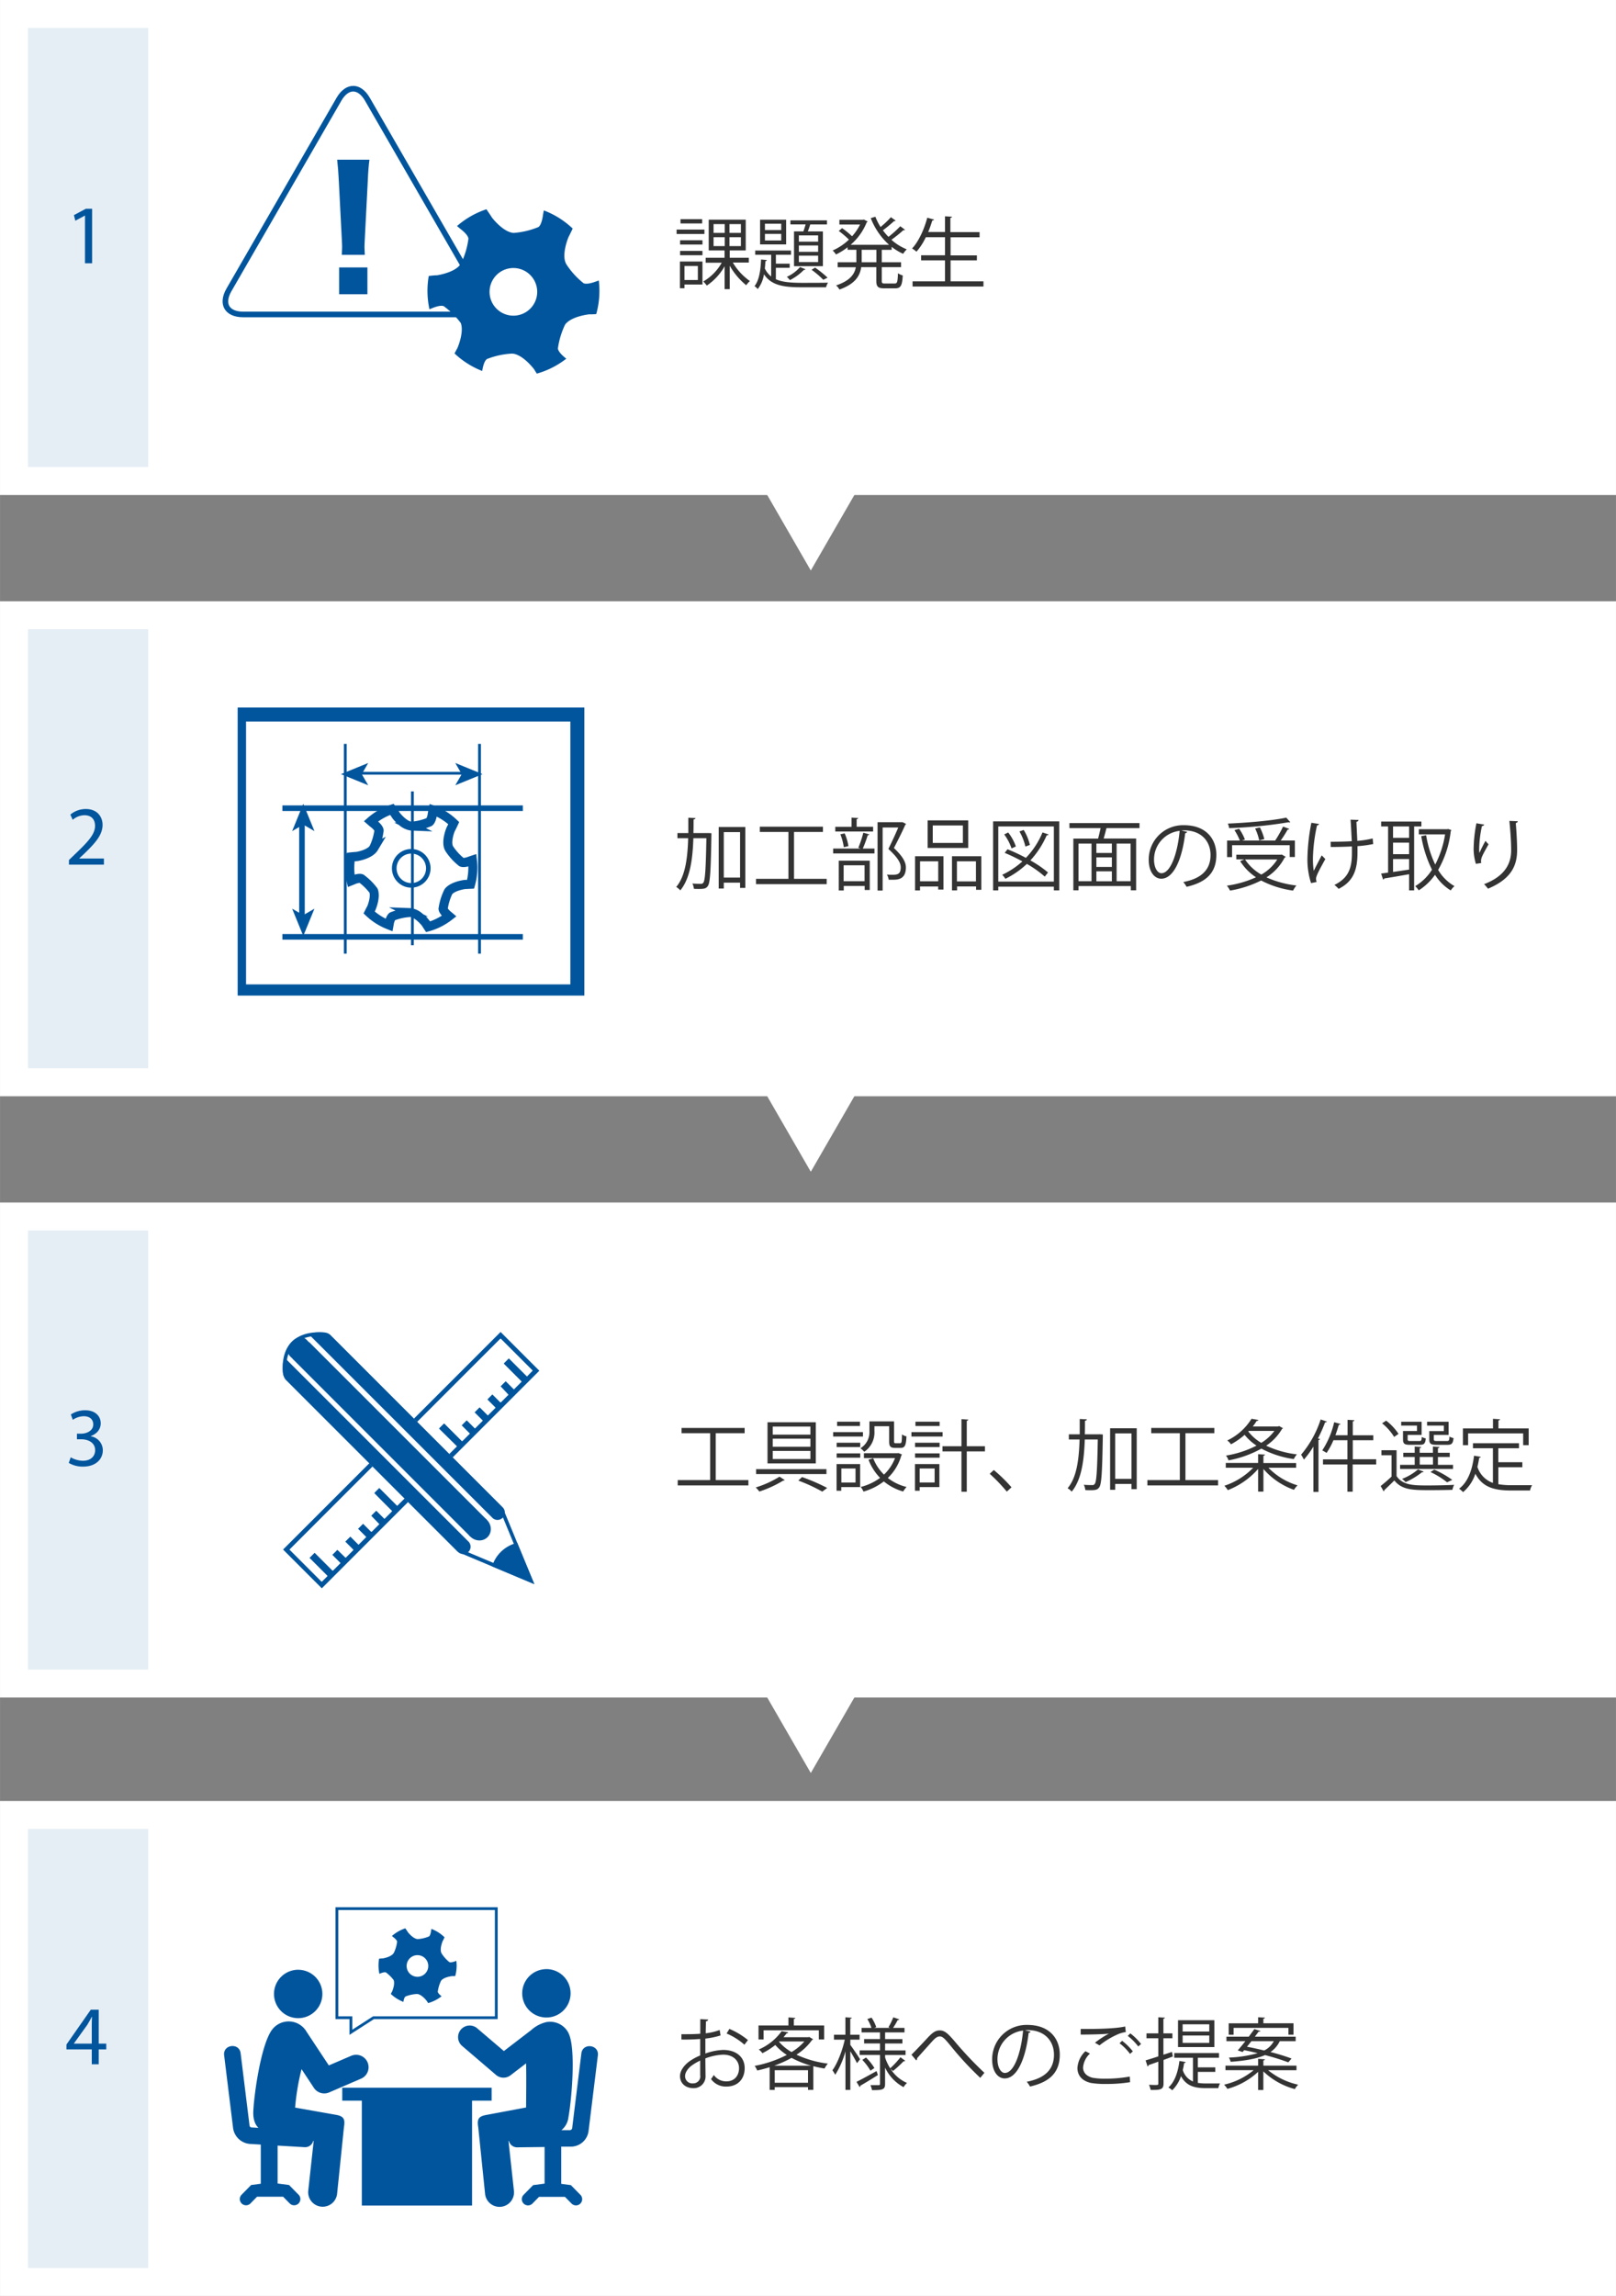 <svg id="レイヤー_1" data-name="レイヤー 1" xmlns="http://www.w3.org/2000/svg" xmlns:xlink="http://www.w3.org/1999/xlink" width="203.91mm" height="289.63mm" viewBox="0 0 578 821"><rect x="0" y="0" width="578" height="821" fill="#808080" stroke="none"/><defs><style>.cls-1,.cls-8{fill:none;}.cls-2{fill:#fff;}.cls-3{fill:#e5eef5;}.cls-4{fill:#333;}.cls-5,.cls-7{fill:#00559d;}.cls-6{clip-path:url(#clip-path);}.cls-7,.cls-8{fill-rule:evenodd;}.cls-8{stroke:#00559d;stroke-miterlimit:10;}</style><clipPath id="clip-path"><rect class="cls-1" x="102.13" y="258.28" width="89.84" height="100.9"/></clipPath></defs><title>img_special_flow_sp</title><rect class="cls-2" width="578" height="177"/><rect class="cls-3" x="10" y="10" width="43" height="157"/><path class="cls-4" d="M251.95,82.1v1.57H242V82.1h10Zm-0.7,11.42v8.23h-6.44v1.32h-1.62V93.52h8.06Zm0-7.62v1.54h-8V85.91h8Zm-8,5.35V89.72h8v1.54h-8Zm7.9-12.88v1.54h-7.76V78.38h7.76ZM249.6,95.12h-4.79v5h4.79v-5Zm18.2-1.23h-5.68a21.17,21.17,0,0,0,6.1,6.61A8.24,8.24,0,0,0,266.9,102,25.14,25.14,0,0,1,261,95v8.4h-1.82v-8.2a20.41,20.41,0,0,1-6.38,6.92,8.88,8.88,0,0,0-1.26-1.46,17.93,17.93,0,0,0,6.61-6.72H252.4V92.18h6.75V89.55h-5.66v-11h13.24v11H261v2.63h6.83v1.71ZM255.22,80.14v3.14h4V80.14h-4Zm0,4.68V88h4V84.82h-4ZM265,83.28V80.14h-4.09v3.14H265Zm0,4.7V84.82h-4.09V88H265Z"/><path class="cls-4" d="M277.51,95.76v4.09c2.35,1.06,5.4,1.26,9.07,1.29,1.18,0,8,0,9.58-.06a5.79,5.79,0,0,0-.7,1.65h-8.88c-6.33,0-10.72-.7-13.33-4.65a11.36,11.36,0,0,1-2.24,5.29,4.65,4.65,0,0,0-1.15-1.06c1.74-2.1,2.21-6,2.35-9.52l2.1,0.2a0.49,0.49,0,0,1-.53.36c-0.06.84-.11,1.74-0.22,2.66a8,8,0,0,0,2.27,2.86V91.09h-5.71V89.58h12.8v1.51h-5.4v3.19h4.93v1.48h-4.93Zm3.67-17.19v8.82h-9.32V78.57h9.32Zm-1.76,3.7V80h-5.82v2.27h5.82Zm0,3.7V83.64h-5.82V86h5.82Zm8.68,10.3a0.53,0.53,0,0,1-.56.22,18.41,18.41,0,0,1-5,3.67A8.73,8.73,0,0,0,281.43,99a14,14,0,0,0,4.73-3.5ZM284,82.74h3.36c0.25-.76.56-1.68,0.78-2.49h-5.43V78.8h13.08v1.46H289.8c-0.22.76-.53,1.68-0.87,2.49h5.4V95.18H284V82.74Zm8.62,3.67V84.17h-6.89v2.24h6.89Zm0,3.64V87.78h-6.89v2.27h6.89Zm0,3.67v-2.3h-6.89v2.3h6.89Zm1.85,6.33a31.39,31.39,0,0,0-4.2-3.58l1.26-.78A36.63,36.63,0,0,1,296,99.29Z"/><path class="cls-4" d="M320.35,78.88a0.57,0.57,0,0,1-.56.17,45.86,45.86,0,0,1-4,3.3,19.82,19.82,0,0,0,2,2.35A38.28,38.28,0,0,0,322,80.9l1.71,1.26a0.67,0.67,0,0,1-.59.14,48.87,48.87,0,0,1-4.28,3.44,18.4,18.4,0,0,0,5.49,3.42,7.86,7.86,0,0,0-1.29,1.6,19.46,19.46,0,0,1-4.12-2.49v1.06h-3.53v4.45h6.89v1.76h-6.89v4.84c0,0.9.17,1,1.18,1H320c0.92,0,1.06-.56,1.18-3.67a5.57,5.57,0,0,0,1.71.78c-0.2,3.61-.7,4.62-2.74,4.62h-3.84c-2.3,0-2.88-.59-2.88-2.77V95.54h-5.4c-0.45,3.11-2.16,6-7.78,8a5.51,5.51,0,0,0-1.2-1.48c5-1.68,6.58-4,7.06-6.5h-6.5V93.78h6.69V89.32h-3.14v-0.9A23.11,23.11,0,0,1,299,91a7.1,7.1,0,0,0-1.18-1.43,19.83,19.83,0,0,0,5.82-3.89A34.17,34.17,0,0,0,300,82.58l1.2-1a29.61,29.61,0,0,1,3.56,2.91,18.26,18.26,0,0,0,2.86-4.2h-7.39V78.6h8.43l0.34-.11a9.55,9.55,0,0,0,1.32.67,0.48,0.48,0,0,1-.31.31,20.63,20.63,0,0,1-5.77,8.06H318A24.74,24.74,0,0,1,311.45,78l1.65-.5a21.38,21.38,0,0,0,1.85,3.67,31.91,31.91,0,0,0,3.7-3.5Zm-6.89,14.9V89.32H308.2v4.45h5.26Z"/><path class="cls-4" d="M340,100.61h11.76v1.85H326.4v-1.85H338V93.1h-8.54V91.28H338V84.82h-6.86A22.07,22.07,0,0,1,327.8,90a11.34,11.34,0,0,0-1.57-1.15c2.3-2.44,4.28-6.69,5.43-11l2.44,0.67a0.61,0.61,0,0,1-.64.31c-0.42,1.37-.9,2.77-1.46,4.12h6v-5.6l2.52,0.14a0.56,0.56,0,0,1-.59.39V83h10.44v1.85H340v6.47h9.41V93.1H340v7.5Z"/><path class="cls-5" d="M126.33,32.72c1.48,0,3,1.18,4.18,3.23l39.4,68.25c1.18,2.05,1.44,4,.7,5.24s-2.52,2-4.89,2H86.92c-2.37,0-4.15-.73-4.89-2s-0.48-3.19.7-5.24l39.4-68.25c1.18-2.05,2.71-3.23,4.18-3.23m0-2c-2.14,0-4.29,1.41-5.92,4.23L81,103.19c-3.25,5.64-.59,10.25,5.92,10.25h78.81c6.51,0,9.17-4.61,5.92-10.25l-39.4-68.25c-1.63-2.82-3.77-4.23-5.92-4.23h0Z"/><path class="cls-5" d="M122.24,91.13c0.06-1.48.12-2.13,0.12-2.78s0-.77-0.18-4.2l-1-19.47c-0.12-2.66-.35-5.56-0.59-7.57h11.54c-0.24,1.72-.47,4.5-0.59,7.57l-1,19.47c-0.18,3.55-.18,3.55-0.18,4.26s0.06,1.24.12,2.72h-8.22Zm-0.95,14.08V95.63h10.12v9.59H121.3Z"/><path class="cls-5" d="M208.51,101.1a28.47,28.47,0,0,1-5.87-6.48l-0.26-.47v0c-1.58-3.4.94-9.34,0.94-9.34,0.52-1,1-2,1.51-3.08a30.77,30.77,0,0,0-10.32-6.49c-0.11.53-.22,1.14-0.33,1.85-0.61,4.08-1.83,4.19-1.83,4.19a28.44,28.44,0,0,1-8.52,2h-0.21c-3.74-.32-7.64-5.45-7.64-5.45-0.62-1-1.34-2-2-3a30.72,30.72,0,0,0-10.52,6c0.38,0.33.81,0.69,1.32,1.1,3.24,2.56,2.73,3.66,2.73,3.66A28.44,28.44,0,0,1,165,94h0l-0.25.44h0c-2.09,3.11-8.47,4-8.47,4-0.94,0-2,.14-2.93.25a31,31,0,0,0,.25,11.9l0.81-.33c3.81-1.59,4.53-.61,4.53-0.61a28.86,28.86,0,0,1,5.88,5.88c1.23,3.47-1.25,9-1.25,9-0.33.59-.67,1.22-1,1.86a30.77,30.77,0,0,0,9.93,6.28l0-.23c0.69-4.07,1.91-4.15,1.91-4.15a28.44,28.44,0,0,1,8.55-1.84h0.4C187.11,126.83,191,132,191,132c0.32,0.52.66,1.06,1,1.6a30.66,30.66,0,0,0,10.54-5.34l-0.27-.22c-3.21-2.59-2.69-3.69-2.69-3.69a28.59,28.59,0,0,1,2.55-8.3c2.25-3,8.59-3.65,8.59-3.65,0.81,0,1.68,0,2.54-.1a30.93,30.93,0,0,0,.91-12l-1.1.39C209.19,102.11,208.51,101.1,208.51,101.1Z"/><path class="cls-2" d="M192.14,104.36a8.52,8.52,0,1,1-8.52-8.52,8.52,8.52,0,0,1,8.52,8.52"/><polygon class="cls-2" points="290 204 274.23 176.68 305.77 176.68 290 204"/><path class="cls-5" d="M30.39,77.1H30.33l-3.39,1.83-0.51-2,4.26-2.28h2.25v19.5H30.39v-17Z"/><rect class="cls-2" y="215" width="578" height="177"/><rect class="cls-3" x="10" y="225" width="43" height="157"/><path class="cls-4" d="M253,297.88l0.45,0,1,0.06c0,0.17,0,.45,0,0.67-0.22,12.91-.45,17-1.26,18.2-0.62.87-1.18,1.06-3.22,1.06-0.56,0-1.18,0-1.79-.06a5.11,5.11,0,0,0-.53-1.88c1.29,0.11,2.46.11,2.94,0.11a1,1,0,0,0,1-.45c0.59-.81.87-4.68,1.06-15.85H248c-0.25,7.45-1.15,14.39-4.68,18.65a5.68,5.68,0,0,0-1.46-1.23c3.25-3.81,4.06-10.25,4.28-17.42h-3.84v-1.85h3.89c0-1.79,0-3.64,0-5.49l2.58,0.14a0.68,0.68,0,0,1-.7.48c0,1.62,0,3.25-.06,4.87h5Zm4.06-2.16h9.52v21.78h-1.88v-1.88h-5.82v2.1h-1.82v-22Zm1.82,18.09h5.82V297.55h-5.82v16.27Z"/><path class="cls-4" d="M284,314.26h11.68v1.9H270.4v-1.9H282V297.49H271.77v-1.88h22.57v1.88H284v16.77Z"/><path class="cls-4" d="M307,303.15a38.34,38.34,0,0,0,1.79-5.4l2.16,0.62a0.59,0.59,0,0,1-.59.28,43.41,43.41,0,0,1-1.76,4.79h4.17v1.74H298v-1.74h9.86Zm5.29-7.5v1.68H298.76v-1.68h5.82v-3.28l2.38,0.14a0.55,0.55,0,0,1-.56.39v2.74h5.91ZM300,318.41V307.77h11.09v10.47h-1.82v-1.43h-7.48v1.6H300ZM302.12,298a18.85,18.85,0,0,1,1.34,4.56l-1.65.39a20.37,20.37,0,0,0-1.23-4.62Zm7.11,11.42h-7.48v5.68h7.48v-5.68ZM322.84,294l1.23,0.62a0.42,0.42,0,0,1-.25.28c-1.06,2.38-2.55,5.4-4.09,8.34,3,2.83,4.28,4.93,4.28,6.94,0,4.4-3.05,4.4-4.87,4.4-0.42,0-.87,0-1.29,0a4.19,4.19,0,0,0-.64-1.85c0.62,0.06,1.2.08,1.74,0.08,1.88,0,3.22-.08,3.22-2.66,0-1.82-1.37-3.78-4.42-6.58,1.37-2.77,2.58-5.4,3.53-7.67H315.7v22.54h-1.82V294h8.6Z"/><path class="cls-4" d="M327.29,318.35V306.17h10.16V318.1h-1.88V317h-6.5v1.4h-1.79ZM335.58,308h-6.5v7.14h6.5V308Zm10.72-14.64v9.86H331.8v-9.86h14.5Zm-1.9,8.06v-6.24H333.62v6.24H344.4Zm-3.95,4.76H351v12h-1.88v-1.2h-6.8v1.4h-1.82V306.17Zm1.82,9h6.8V308h-6.8v7.14Z"/><path class="cls-4" d="M355.21,293.71h23.66v24.67h-1.93v-1.32H357.06v1.32h-1.85V293.71Zm1.85,21.53h19.88V295.53H357.06v19.71Zm3.3-11.56a65.5,65.5,0,0,1,6.58,3.08,29.24,29.24,0,0,0,5.94-9.1l2.18,0.73a0.61,0.61,0,0,1-.67.28,32.17,32.17,0,0,1-5.85,9,38.7,38.7,0,0,1,6.3,4.31l-1.15,1.48a38,38,0,0,0-6.41-4.54,30.8,30.8,0,0,1-7.67,5.32,9.17,9.17,0,0,0-1.15-1.43,29.2,29.2,0,0,0,7.22-4.79,65.07,65.07,0,0,0-6.33-3.05Zm0.25-6a17.37,17.37,0,0,1,2.74,5l-1.54.7a18.11,18.11,0,0,0-2.63-5Zm5.54-.9a17.8,17.8,0,0,1,2.21,5.35l-1.6.59a19.59,19.59,0,0,0-2.13-5.4Z"/><path class="cls-4" d="M407.57,296.12H396a0.63,0.63,0,0,1-.25,0c-0.25,1.06-.64,2.49-1,3.72h11.62v18.51h-1.9v-1.51H385.76v1.51h-1.85V299.87h8.85c0.31-1.12.64-2.55,0.9-3.75H382.51v-1.79h25.06v1.79Zm-21.81,5.52V315.1h4.65V301.64h-4.65ZM397.69,305v-3.36h-5.54V305h5.54Zm0,5v-3.42h-5.54V310h5.54Zm-5.54,1.57v3.56h5.54v-3.56h-5.54Zm12.24,3.56V301.64h-5V315.1h5Z"/><path class="cls-4" d="M424.62,297.46a0.72,0.72,0,0,1-.7.45c-1,8.71-3.92,16.3-8.57,16.3-2.35,0-4.48-2.35-4.48-6.78a12.28,12.28,0,0,1,12.6-12.35c8.09,0,11.59,5.12,11.59,10.58,0,6.66-3.86,9.88-10.64,11.45a11,11,0,0,0-1.18-1.71c6.44-1.23,9.74-4.37,9.74-9.66,0-4.62-3-8.82-9.52-8.82a7.85,7.85,0,0,0-.84.06Zm-2.69-.36a10.31,10.31,0,0,0-9.16,10.28c0,3,1.29,4.87,2.63,4.87C418.8,312.25,421.24,304.77,421.93,297.1Z"/><path class="cls-4" d="M458.47,305.58l1.4,0.81a0.6,0.6,0,0,1-.39.28,18.32,18.32,0,0,1-6.5,7.06,36.44,36.44,0,0,0,10.72,2.91,8.93,8.93,0,0,0-1.2,1.82,34.66,34.66,0,0,1-11.42-3.61,39.14,39.14,0,0,1-11.14,3.61,7.86,7.86,0,0,0-1.12-1.76,37.84,37.84,0,0,0,10.42-3,19.13,19.13,0,0,1-5.66-5.77l1.48-.62h-2.86v-1.68h15.9Zm-17.78-3.33v4.23H438.9v-5.91h4.56a19,19,0,0,0-1.93-3.72l1.68-.5a17.55,17.55,0,0,1,2.07,3.86l-1.06.36h11.87a38.84,38.84,0,0,0,2.83-5l2.24,0.84a0.61,0.61,0,0,1-.59.22,40.91,40.91,0,0,1-2.49,3.92h5.07v5.91H461.3v-4.23H440.7ZM461.5,294a0.5,0.5,0,0,1-.31.08,1.23,1.23,0,0,1-.28-0.06,160.64,160.64,0,0,1-21.28,2.1,6.69,6.69,0,0,0-.45-1.62c7.31-.31,16.07-1.09,20.89-2.13Zm-16.18,13.33a17,17,0,0,0,5.82,5.4,16.07,16.07,0,0,0,5.71-5.4H445.32Zm5.32-11.45a18.56,18.56,0,0,1,1.57,4.17l-1.82.48a18.44,18.44,0,0,0-1.46-4.28Z"/><path class="cls-4" d="M471.8,294.64a0.76,0.76,0,0,1-.73.5,59.88,59.88,0,0,0-1.46,11.56,29.87,29.87,0,0,0,.28,4.7c0.62-1.26,2-3.92,2.86-5.54l1.29,1.32c-2,3.64-3.33,6-3.33,7.06a3.93,3.93,0,0,0,.22,1.15l-2,.39a27.53,27.53,0,0,1-1.29-9,72,72,0,0,1,1.4-12.57Zm4.14,6.36c2.24,0,5.54-.06,7.56-0.2-0.17-3.25-.36-7.11-0.45-7.7l2.88,0.11a0.82,0.82,0,0,1-.76.64c0.06,1.54.2,4.4,0.31,6.83a33.65,33.65,0,0,0,5.49-.87l0.2,2a41,41,0,0,1-5.63.76c0,0.17,0,.62,0,2.27,0,6-1.34,10.33-6.75,13a9.39,9.39,0,0,0-1.51-1.4c5.18-2.52,6.27-6.19,6.27-11.45l0-2.32c-1.88.11-5.1,0.2-7.59,0.2Z"/><path class="cls-4" d="M508.4,295.53h-2.6v22.85H504v-5.77c-3.36.59-6.69,1.18-8.88,1.51a0.5,0.5,0,0,1-.42.39L494,312.36c0.73-.08,1.57-0.2,2.49-0.34V295.53H494v-1.76H508.4v1.76ZM504,299.59v-4.06h-5.74v4.06H504Zm0,5.85v-4.12h-5.74v4.12H504Zm-5.74,1.74v4.62c1.79-.25,3.78-0.56,5.74-0.84v-3.78h-5.74Zm19.68-10.75,1.18,0.39a0.8,0.8,0,0,1-.22.36,35.89,35.89,0,0,1-4.51,13.89,16.11,16.11,0,0,0,5.85,5.8,6.41,6.41,0,0,0-1.34,1.54,17.33,17.33,0,0,1-5.63-5.6,20.69,20.69,0,0,1-5.82,5.57,8,8,0,0,0-1.26-1.51,18.11,18.11,0,0,0,6-5.88,42.52,42.52,0,0,1-3.84-12l1.74-.34a39.16,39.16,0,0,0,3.25,10.5,35.11,35.11,0,0,0,3.53-10.78h-9.38v-1.85h10.14Z"/><path class="cls-4" d="M527.89,308.89a18.77,18.77,0,0,1-.81-5.26,49.93,49.93,0,0,1,1-9.24l2.8,0.48a0.79,0.79,0,0,1-.81.48,40.94,40.94,0,0,0-1,8.15,11,11,0,0,0,.08,1.51,48,48,0,0,1,2.18-4.34,11.81,11.81,0,0,0,1.09,1.23c-2.07,3.72-2.69,4.79-2.69,6a3.14,3.14,0,0,0,.08.7Zm15-15.23a0.76,0.76,0,0,1-.73.62c0.2,2.44.48,6.5,0.48,9.72,0,5.4-2,10.28-10.42,13.78a14.81,14.81,0,0,0-1.4-1.62c7.64-2.91,9.69-7.53,9.69-12.12,0-3.44-.34-7.5-0.64-10.5Z"/><polygon class="cls-2" points="290 419 274.23 391.68 305.77 391.68 290 419"/><path class="cls-5" d="M24.66,309.14v-1.62l2.07-2c5-4.74,7.23-7.26,7.26-10.2,0-2-1-3.81-3.87-3.81A6.64,6.64,0,0,0,26,293.15l-0.84-1.86a8.55,8.55,0,0,1,5.52-2c4.2,0,6,2.88,6,5.67,0,3.6-2.61,6.51-6.72,10.47l-1.56,1.44V307h8.76v2.19H24.66Z"/><rect class="cls-2" y="430" width="578" height="177"/><rect class="cls-3" x="10" y="440" width="43" height="157"/><path class="cls-4" d="M256,529.26h11.68v1.9H242.4v-1.9H254V512.49H243.77v-1.88h22.57v1.88H256v16.77Z"/><path class="cls-4" d="M280.7,529.26a1,1,0,0,1-.56.17,40.33,40.33,0,0,1-8.54,3.92,12,12,0,0,0-1.29-1.46,36.48,36.48,0,0,0,8.51-3.86Zm-10.28-3.92H295.6v1.76H270.43v-1.76Zm4.09-16.77h17.28V523.3H274.52V508.57Zm1.88,1.54V513h13.47v-2.88H276.39Zm0,4.34v2.88h13.47v-2.88H276.39Zm0,4.37v2.91h13.47v-2.91H276.39Zm17.72,14.56a58.85,58.85,0,0,0-8.57-3.95l1.32-1.26a68,68,0,0,1,9,3.89Z"/><path class="cls-4" d="M308.65,512.1v1.57H298V512.1h10.7Zm-1,11.42v8.23h-6.75v1.32h-1.68v-9.55h8.43Zm-8.4-6.08v-1.54h8.43v1.54h-8.43Zm0,3.81v-1.54h8.43v1.54h-8.43Zm8.34-12.88v1.54h-8.18v-1.54h8.18ZM306,525.12h-5.07v5H306v-5ZM312.76,510v1.74a8.3,8.3,0,0,1-3.64,7.39,7.35,7.35,0,0,0-1.37-1.26,6.72,6.72,0,0,0,3.22-6.16v-3.44h8.82v7.08c0,0.62.08,0.73,0.59,0.73h1.57c0.53,0,.62-0.36.67-3.16a4.55,4.55,0,0,0,1.6.7c-0.14,3.3-.62,4.12-2.07,4.12h-2c-1.65,0-2.13-.5-2.13-2.35V510h-5.24Zm8.62,9.6,1.23,0.5a0.63,0.63,0,0,1-.22.31,17.68,17.68,0,0,1-4.84,8.09,17.86,17.86,0,0,0,6.72,3.22,8.57,8.57,0,0,0-1.23,1.62,19.18,19.18,0,0,1-6.92-3.61,21.45,21.45,0,0,1-7.28,3.64,6,6,0,0,0-1-1.65,20,20,0,0,0,6.94-3.25,19.27,19.27,0,0,1-4.14-6.5l1.68-.53a16.56,16.56,0,0,0,3.86,5.85,15.9,15.9,0,0,0,3.95-5.91H309v-1.74h12Z"/><path class="cls-4" d="M337.15,512.1v1.57H326V512.1h11.2ZM336,523.52v8.23h-7.06v1.32h-1.68v-9.55H336Zm-8.71-6.08v-1.54h8.79v1.54h-8.79Zm0,3.81v-1.54h8.79v1.54h-8.79Zm8.79-12.88v1.54h-8.65v-1.54h8.65Zm-1.79,16.74h-5.35v5h5.35v-5Zm18-8V519h-6.5v14.42h-1.9V519h-6.78v-1.85h6.78v-9.69l2.46,0.17a0.52,0.52,0,0,1-.56.39v9.13h6.5Z"/><path class="cls-4" d="M355.46,525.65a55.43,55.43,0,0,1,6.33,6.19l-1.68,1.54A62.32,62.32,0,0,0,354,527Z"/><path class="cls-4" d="M393,512.88l0.45,0,1,0.06c0,0.17,0,.45,0,0.67-0.22,12.91-.45,17-1.26,18.2-0.62.87-1.18,1.06-3.22,1.06-0.56,0-1.18,0-1.79-.06a5.11,5.11,0,0,0-.53-1.88c1.29,0.11,2.46.11,2.94,0.11a1,1,0,0,0,1-.45c0.59-.81.87-4.68,1.06-15.85H388c-0.25,7.45-1.15,14.39-4.68,18.65a5.64,5.64,0,0,0-1.46-1.23c3.25-3.81,4.06-10.25,4.28-17.42h-3.84v-1.85h3.89c0-1.79,0-3.64,0-5.49l2.58,0.14a0.68,0.68,0,0,1-.7.48c0,1.63,0,3.25-.06,4.87h5Zm4.06-2.16h9.52v21.78h-1.88v-1.87h-5.82v2.1h-1.82v-22Zm1.82,18.09h5.82V512.55h-5.82v16.27Z"/><path class="cls-4" d="M424,529.26h11.68v1.9H410.4v-1.9H422V512.49H411.77v-1.88h22.57v1.88H424v16.77Z"/><path class="cls-4" d="M463.6,524.84h-9.91a24.08,24.08,0,0,0,10.42,6.3,7.68,7.68,0,0,0-1.29,1.6,26.11,26.11,0,0,1-10.92-7.45v8.09H450v-8.12a27.72,27.72,0,0,1-10.84,7.59,9.53,9.53,0,0,0-1.23-1.57,25.26,25.26,0,0,0,10.3-6.44h-9.8v-1.71H450V520l2.46,0.14a0.5,0.5,0,0,1-.56.39v2.63h11.7v1.71Zm-6.1-14.92,1.4,0.78a0.76,0.76,0,0,1-.34.25,18.32,18.32,0,0,1-5.68,6,35.61,35.61,0,0,0,11,3.11,7.36,7.36,0,0,0-1.12,1.68A34.83,34.83,0,0,1,451.17,518a38.59,38.59,0,0,1-11.76,4.2,5.89,5.89,0,0,0-.9-1.71,36.77,36.77,0,0,0,10.92-3.56,18.18,18.18,0,0,1-4.26-3.86,25,25,0,0,1-4.87,3.39,5.68,5.68,0,0,0-1.34-1.37,20.66,20.66,0,0,0,8.68-7.76l2.46,0.42a0.56,0.56,0,0,1-.62.34,20,20,0,0,1-1.4,2h9.07Zm-10.86,1.76-0.17.17a16.12,16.12,0,0,0,4.65,4.09,16.9,16.9,0,0,0,4.7-4.26h-9.18Z"/><path class="cls-4" d="M469.79,517.25a33.13,33.13,0,0,1-3.42,4.68,13.84,13.84,0,0,0-1-1.76,37.28,37.28,0,0,0,7-12.6l2.24,0.76a0.6,0.6,0,0,1-.64.25,51,51,0,0,1-2.58,5.8l0.76,0.2a0.54,0.54,0,0,1-.56.34v18.56h-1.82V517.25Zm22.43,4.59v1.82h-8.4v9.74h-1.88v-9.74H473.2v-1.82h8.74V515h-5a25.25,25.25,0,0,1-2.46,4.54,13.83,13.83,0,0,0-1.54-.9,30.79,30.79,0,0,0,4.26-10.08l2.27,0.62a0.59,0.59,0,0,1-.62.31c-0.34,1.23-.76,2.49-1.2,3.72h4.34V507.7l2.46,0.14a0.51,0.51,0,0,1-.59.39v5h7.34V515h-7.34v6.8h8.4Z"/><path class="cls-4" d="M499.52,518.57v9.24c2.18,3.36,6.33,3.36,11.14,3.36,3.22,0,7.14-.08,9.46-0.22a6.17,6.17,0,0,0-.62,1.79c-1.93.06-5,.11-7.87,0.11-6.24,0-10.14,0-12.91-3.47-1.23,1.26-2.55,2.49-3.58,3.47a0.4,0.4,0,0,1-.25.42l-1.06-1.9c1.18-.92,2.63-2.16,3.89-3.36v-7.64h-3.61v-1.79h5.4ZM495.8,508a19.71,19.71,0,0,1,4.42,4.73l-1.57,1.09a18.93,18.93,0,0,0-4.31-4.87Zm23.91,15.76v1.51H500.78V523.8H506V521h-4.09v-1.51H506v-2.24l2.35,0.17a0.5,0.5,0,0,1-.56.36v1.71h4.73v-2.24l2.35,0.17a0.55,0.55,0,0,1-.56.39v1.68h4.23V521h-4.23v2.8h5.38Zm-12.88-12v-2h-5.66v-1.37h7.31v4.71h-5v1.54c0,0.53.14,0.64,1,.64h3.19c0.67,0,.81-0.17.87-1.46a4.59,4.59,0,0,0,1.43.53c-0.17,1.85-.64,2.29-2.07,2.29h-3.56c-2,0-2.52-.36-2.52-2v-2.94h5Zm2.38,14.48a0.49,0.49,0,0,1-.59.2,26.4,26.4,0,0,1-5.85,3.53,10.11,10.11,0,0,0-1.29-1.15,19.07,19.07,0,0,0,5.71-3.39Zm-1.4-5.32v2.8h4.73V521h-4.73Zm8.62-9.16v-2h-6v-1.37h7.7v4.71h-5.29v1.54c0,0.53.17,0.64,1.18,0.64h3.5c0.73,0,.87-0.17.92-1.57a6,6,0,0,0,1.46.53c-0.2,1.93-.67,2.41-2.16,2.41h-3.86c-2.1,0-2.66-.36-2.66-2v-2.91h5.24ZM513,525.51a35.63,35.63,0,0,1,6.44,3.67l-1.85.87a29.57,29.57,0,0,0-5.94-3.67Z"/><path class="cls-4" d="M535.92,524.62v6.1a26.6,26.6,0,0,0,4.87.36c1,0,5.91,0,7.2,0a5.82,5.82,0,0,0-.73,1.9h-6.55c-6,0-10.39-1-13-6a14.54,14.54,0,0,1-4.4,6.58,9,9,0,0,0-1.43-1.23c3.08-2.27,4.7-6.55,5.35-11.79l2.41,0.39a0.51,0.51,0,0,1-.56.34c-0.17,1.12-.39,2.21-0.64,3.28a8.93,8.93,0,0,0,5.54,5.71V517.87h-7.14v-1.79h16.46v1.79h-7.39v5h8.6v1.79h-8.6Zm-10.81-12.07v4.23h-1.85v-6H534v-3.44l2.55,0.17a0.56,0.56,0,0,1-.59.39v2.88h10.81v6H544.8v-4.23H525.12Z"/><polygon class="cls-2" points="290 634 274.23 606.68 305.77 606.68 290 634"/><path class="cls-5" d="M25.29,521.11a8.83,8.83,0,0,0,4.32,1.23c3.39,0,4.44-2.16,4.41-3.78,0-2.73-2.49-3.9-5-3.9H27.51v-2H29c1.92,0,4.35-1,4.35-3.3,0-1.56-1-2.94-3.42-2.94a7.16,7.16,0,0,0-3.9,1.29l-0.69-1.92a9.27,9.27,0,0,1,5.1-1.5c3.84,0,5.58,2.28,5.58,4.65,0,2-1.2,3.72-3.6,4.59v0.06a5.08,5.08,0,0,1,4.35,5c0,3.12-2.43,5.85-7.11,5.85a9.91,9.91,0,0,1-5.07-1.32Z"/><rect class="cls-2" y="644" width="578" height="177"/><rect class="cls-3" x="10" y="654" width="43" height="157"/><path class="cls-4" d="M257.72,727.84a27.54,27.54,0,0,1-5.43,1.12c0,1.76,0,3.72,0,5.35a21,21,0,0,1,6.33-1.29c4.76,0,7.73,2.58,7.73,6.52,0,3.7-2.27,6.58-6.58,6.58a6.52,6.52,0,0,1-5.46-2.69,13.43,13.43,0,0,0,1-1.46,5.37,5.37,0,0,0,4.48,2.29c3,0,4.54-2.13,4.54-4.73s-2-4.84-5.74-4.82a20.21,20.21,0,0,0-6.3,1.34c0,2.07.06,5.4,0.06,6.19a4.2,4.2,0,0,1-4.4,4.45c-2.58,0-4.73-1.6-4.73-4.31,0-1.79,1.29-3.81,3.5-5.38a20.06,20.06,0,0,1,3.72-2V729.1a67.14,67.14,0,0,1-6.72.2l0-1.9c2.46,0,4.7,0,6.75-.17V722l2.83,0.17a0.73,0.73,0,0,1-.78.59c-0.06,1.09-.08,2.74-0.11,4.31a21.21,21.21,0,0,0,5-1.18Zm-7.28,14.31c0-.73,0-3,0-5.32a18.63,18.63,0,0,0-2.86,1.65c-1.46,1-2.55,2.6-2.55,3.84a2.58,2.58,0,0,0,2.86,2.66,2.53,2.53,0,0,0,2.58-2.8v0Zm15.82-11a23.06,23.06,0,0,0-6.38-4l1-1.65a26.45,26.45,0,0,1,6.64,4Z"/><path class="cls-4" d="M289.44,728.37l1.4,0.84a0.62,0.62,0,0,1-.36.22,20.33,20.33,0,0,1-5.6,5.29,37.23,37.23,0,0,0,11.23,3.19,8.57,8.57,0,0,0-1.2,1.76c-1.37-.22-2.69-0.5-4-0.84v8.48H289v-1h-11.9v1h-1.82V739.2c-1.48.45-3,.87-4.45,1.18a6.4,6.4,0,0,0-.92-1.65,42.73,42.73,0,0,0,11.51-3.92,19.56,19.56,0,0,1-4.12-3.56,24.61,24.61,0,0,1-4.62,2.94,5.24,5.24,0,0,0-1.29-1.32,19.67,19.67,0,0,0,8.18-6.55l2.35,0.39a0.5,0.5,0,0,1-.56.36c-0.34.45-.7,0.92-1.12,1.4h8.88ZM273.12,726v3.28H271.3v-5H282v-2.88l2.49,0.17a0.5,0.5,0,0,1-.56.36v2.35h10.84v5h-1.9V726H273.12Zm17,12.66a34.12,34.12,0,0,1-7-2.8,41.78,41.78,0,0,1-6.22,2.8h13.24Zm-13,6.1H289v-4.48h-11.9v4.48ZM278.69,730l-0.08.08a17.06,17.06,0,0,0,4.51,3.7A19.51,19.51,0,0,0,287.7,730h-9Z"/><path class="cls-4" d="M304.14,729.35v1.88c0.81,1.06,3,4.31,3.47,5.12-0.22.31-.45,0.62-1.09,1.4-0.45-.92-1.51-2.8-2.38-4.26v13.83H302.4v-13.8a31.15,31.15,0,0,1-3.67,8.4,10.42,10.42,0,0,0-1-1.62c1.76-2.38,3.56-7,4.42-10.95h-3.86v-1.76h4.09v-6.24l2.3,0.17a0.56,0.56,0,0,1-.56.36v5.71h3.33v1.76h-3.33Zm2.21,15.09c1.82-.9,4.54-2.41,7.17-3.86L314,742c-2.3,1.46-4.7,2.91-6.27,3.81a0.57,0.57,0,0,1-.25.5Zm12.21-4.62v0a13,13,0,0,0,5.85,5,7.16,7.16,0,0,0-1.23,1.51,15.3,15.3,0,0,1-6.61-7v5.8c0,2.1-.84,2.27-4.68,2.27a7.35,7.35,0,0,0-.56-1.79c1.29,0,2.55,0,2.94,0a0.41,0.41,0,0,0,.48-0.5V734.81h-7.28v-1.62h7.28v-2.49h-5.68v-1.57h5.68v-2.38h-6.58v-1.62h3.53a16,16,0,0,0-1.48-3.16l1.51-.5a14.56,14.56,0,0,1,1.68,3.39l-0.73.28h5.71l-0.62-.22a24.55,24.55,0,0,0,1.74-3.56l2.16,0.73a0.65,0.65,0,0,1-.59.25,28.16,28.16,0,0,1-1.65,2.8h4.09v1.62h-6.94v2.38h6.19v1.57h-6.19v2.49h7.31v1.63h-7.31v0.9a16.83,16.83,0,0,0,1.82,3.86,32.12,32.12,0,0,0,3.67-3.95l1.71,1.26a0.65,0.65,0,0,1-.59.17,38,38,0,0,1-3.78,3.47Zm-7.22.62a20.51,20.51,0,0,0-2.91-3.86l1.32-.84a18.65,18.65,0,0,1,3,3.75Z"/><path class="cls-4" d="M326,734.72c1.18-1.12,4.06-4.17,5.54-5.77,2.16-2.38,3.22-2.91,4.62-2.91,1.68,0,2.88,1.06,5.38,4a130.17,130.17,0,0,0,10.56,11.17L350.62,743a112,112,0,0,1-10.08-10.81c-2.38-2.91-3.25-4-4.4-4s-2,.92-3.7,2.86c-1,1.09-3.22,3.58-4.42,4.93a0.8,0.8,0,0,1-.31.78Z"/><path class="cls-4" d="M368.62,726.46a0.72,0.72,0,0,1-.7.45c-1,8.71-3.92,16.3-8.57,16.3-2.35,0-4.48-2.35-4.48-6.78a12.28,12.28,0,0,1,12.6-12.35c8.09,0,11.59,5.12,11.59,10.58,0,6.66-3.86,9.88-10.64,11.45a11,11,0,0,0-1.18-1.71c6.44-1.23,9.74-4.37,9.74-9.66,0-4.62-3-8.82-9.52-8.82a7.85,7.85,0,0,0-.84.06Zm-2.69-.36a10.31,10.31,0,0,0-9.16,10.28c0,3,1.29,4.87,2.63,4.87C362.8,741.25,365.24,733.77,365.93,726.1Z"/><path class="cls-4" d="M404.21,744.55a52.16,52.16,0,0,1-8.6.64,31.27,31.27,0,0,1-5.4-.36c-3.39-.76-4.84-2.88-4.84-5.35a8.9,8.9,0,0,1,2.86-6l1.62,0.84a7.6,7.6,0,0,0-2.46,5c0,1.65,1.09,3.11,3.5,3.67a25.27,25.27,0,0,0,4.48.31,47.92,47.92,0,0,0,8.71-.76Zm-12.57-14.11a32.82,32.82,0,0,1,5-3.25v0c-2.13.25-7,.34-10.11,0.34,0-.53,0-1.46,0-2H388c3.58,0,10.92-.06,14.45-0.9l0.22,2a10.75,10.75,0,0,0-2.94.84,29.61,29.61,0,0,0-6.47,3.92Zm12.54,4a18.58,18.58,0,0,0-3.75-3.81l0.92-.87a20.45,20.45,0,0,1,3.84,3.78Zm2.94-2.66a19.94,19.94,0,0,0-3.75-3.78l0.92-.9a20.57,20.57,0,0,1,3.84,3.81Z"/><path class="cls-4" d="M419.5,735.37l-3.33,1.23V745c0,2.16-1,2.38-4.62,2.32a7.21,7.21,0,0,0-.59-1.82c0.78,0,1.48.06,2,.06,1.2,0,1.34,0,1.34-.56v-7.78c-1.32.48-2.52,0.9-3.5,1.23a0.51,0.51,0,0,1-.34.48l-0.7-2.18c1.23-.36,2.8-0.84,4.54-1.43v-6.47h-4.23v-1.76h4.23v-5.74l2.35,0.14a0.49,0.49,0,0,1-.53.39v5.21h3.22v1.76h-3.22v5.88l3.08-1Zm9,9.44a18.72,18.72,0,0,0,2.86.2h5a6,6,0,0,0-.59,1.68h-4.48c-4,0-7-.78-8.88-4.31a12.52,12.52,0,0,1-3.14,5.07,6.46,6.46,0,0,0-1.37-1c2.21-1.9,3.44-5.43,3.95-9.49l2.24,0.39a0.5,0.5,0,0,1-.56.34,23.33,23.33,0,0,1-.48,2.52,6.46,6.46,0,0,0,3.64,4.09v-8.48H420v-1.68h16v1.68h-7.56v3.44h6.24v1.62h-6.24v3.95Zm5.85-22.43V732h-13v-9.6h13Zm-1.82,4.06v-2.58H423v2.58h9.46Zm0,4.06v-2.63H423v2.63h9.46Z"/><path class="cls-4" d="M463.71,740.27H453.58a25.68,25.68,0,0,0,10.75,5.18,7.32,7.32,0,0,0-1.2,1.57,25.82,25.82,0,0,1-11.26-6.33v6.66H450v-6.5a26.24,26.24,0,0,1-11,6.1,7.58,7.58,0,0,0-1.18-1.51,25.17,25.17,0,0,0,10.58-5.18H438.32v-1.62H450v-2.44l2.44,0.17a0.52,0.52,0,0,1-.56.39v1.88h11.84v1.62Zm-19.26-6.5-1.74-.59c0.81-.9,1.76-2.07,2.74-3.3h-6.78v-1.6h8c0.7-1,1.4-1.88,2-2.72l2.18,0.7a0.57,0.57,0,0,1-.67.2c-0.39.56-.87,1.18-1.34,1.82h14.59v1.6h-5.68a9.83,9.83,0,0,1-3.33,3.89,75.55,75.55,0,0,1,7.53,2.32l-1.15,1.37a85.1,85.1,0,0,0-8.34-2.6c-2.69,1.2-6.55,2-12.29,2.41a5.39,5.39,0,0,0-.62-1.51,45.13,45.13,0,0,0,10.28-1.57c-1.62-.42-3.28-0.78-4.82-1.09Zm-3.22-8.62v2.44h-1.76V723.5H450v-2.16l2.44,0.14a0.52,0.52,0,0,1-.56.39v1.62h10.78v4.09h-1.82v-2.44H441.23Zm6.38,4.73c-0.53.67-1.06,1.34-1.6,2,2,0.36,4.06.84,6.16,1.34a7.79,7.79,0,0,0,3.44-3.33h-8Z"/><path class="cls-5" d="M32.82,738.14v-5.31H23.76v-1.74l8.7-12.45H35.3v12.12H38v2.07H35.3v5.31H32.82Zm0-7.38v-6.51q0-1.53.09-3.06H32.82c-0.6,1.14-1.08,2-1.62,2.88l-4.77,6.63v0.06h6.39Z"/><g class="cls-6"><path class="cls-2" d="M164.9,308.17a20.36,20.36,0,0,1-4.2-4.63l-0.19-.33h0c-1.13-2.43.67-6.68,0.67-6.68,0.37-.69.74-1.46,1.08-2.21a22,22,0,0,0-7.38-4.64c-0.08.38-.16,0.81-0.24,1.32-0.44,2.92-1.31,3-1.31,3a20.33,20.33,0,0,1-6.09,1.44h-0.15c-2.67-.23-5.46-3.9-5.46-3.9-0.44-.71-1-1.46-1.46-2.16a22,22,0,0,0-7.52,4.3c0.27,0.24.58,0.5,0.94,0.78,2.31,1.83,1.95,2.62,1.95,2.62a20.33,20.33,0,0,1-1.78,6h0l-0.18.32h0c-1.5,2.23-6.06,2.89-6.06,2.89-0.67,0-1.39.1-2.1,0.18a22.14,22.14,0,0,0,.18,8.51l0.58-.23c2.72-1.14,3.24-.43,3.24-0.43a20.63,20.63,0,0,1,4.2,4.21c0.88,2.48-.89,6.44-0.89,6.44-0.24.42-.48,0.87-0.71,1.33a22,22,0,0,0,7.1,4.49l0-.16c0.5-2.91,1.37-3,1.37-3a20.34,20.34,0,0,1,6.12-1.31h0.29c2.67,0.26,5.42,4,5.42,4,0.23,0.37.48,0.76,0.73,1.14a21.92,21.92,0,0,0,7.54-3.82l-0.19-.16c-2.29-1.85-1.92-2.64-1.92-2.64a20.44,20.44,0,0,1,1.82-5.93c1.61-2.13,6.14-2.61,6.14-2.61,0.58,0,1.2,0,1.82-.07a22.11,22.11,0,0,0,.65-8.59l-0.79.28C165.39,308.89,164.9,308.17,164.9,308.17Z"/><path class="cls-5" d="M152.39,333.3l-0.66-1c-0.27-.41-0.53-0.81-0.77-1.21-0.67-.89-2.72-3-4.18-3.18H146.7a19,19,0,0,0-5.41,1.14,5.87,5.87,0,0,0-.51,1.78L140.39,333l-1.84-.72a23.51,23.51,0,0,1-7.63-4.82l-0.89-.84,0.55-1.09c0.24-.48.49-1,0.74-1.4,0.49-1.12,1.19-3.5.84-4.89a19.2,19.2,0,0,0-3.55-3.54,5.87,5.87,0,0,0-1.78.52l-0.61.25-1.78.7L124,315.29a23.81,23.81,0,0,1-.19-9.13l0.21-1.21,1.22-.14c0.74-.08,1.49-0.15,2.2-0.19,1.1-.17,4-0.95,4.79-2.17l0.07-.14a18.85,18.85,0,0,0,1.59-5.29,5.88,5.88,0,0,0-1.32-1.3c-0.39-.31-0.72-0.59-1-0.84l-1.4-1.23,1.4-1.23a23.53,23.53,0,0,1,8.08-4.61l1.14-.38,0.7,1c0.52,0.73,1.07,1.51,1.53,2.25,0.68,0.87,2.7,3,4.16,3.13a19,19,0,0,0,5.36-1.25,5.9,5.9,0,0,0,.48-1.79c0.08-.54.17-1,0.26-1.42l0.4-1.86,1.78,0.67a23.52,23.52,0,0,1,7.93,5l0.84,0.8L163.75,295c-0.35.77-.74,1.58-1.13,2.3-0.42,1-1.23,3.84-.64,5.18l0.17,0.29h0a18.94,18.94,0,0,0,3.64,4,5.87,5.87,0,0,0,1.8-.45l0.84-.29,1.9-.63,0.24,2a24.19,24.19,0,0,1,.17,2.85,23.68,23.68,0,0,1-.87,6.38l-0.31,1.12-1.15.07c-0.64,0-1.29.07-1.9,0.08-1.07.12-3.81,0.75-4.78,1.86a19,19,0,0,0-1.56,5.1,5.87,5.87,0,0,0,1.3,1.32l1.75,1.48-1.58,1.23a23.44,23.44,0,0,1-8.1,4.1Zm-0.05-5.56a16.35,16.35,0,0,1,1.33,1.54l0.12,0.19a20.13,20.13,0,0,0,4.25-2.06c-1.17-1.31-1.31-2.31-1.12-3a21.93,21.93,0,0,1,2-6.29l0.15-.25c2-2.63,6.74-3.19,7.28-3.25l0.69,0a20.44,20.44,0,0,0,.47-4.37q0-.22,0-0.44c-2.07.53-3.14,0.13-3.7-.45a22,22,0,0,1-4.44-4.94l-0.34-.63c-1.3-3,.48-7.4.7-7.89s0.41-.79.59-1.17a20.2,20.2,0,0,0-4.14-2.72c-0.51,2.48-1.47,3.34-2.3,3.56-0.53.21-1,.4-1.55,0.55l2.35,1.17L147,297A8.1,8.1,0,0,1,142.7,295l-1.71-.85,0.74,0a16.27,16.27,0,0,1-1.38-1.56c-0.26-.41-0.52-0.81-0.78-1.18a20.2,20.2,0,0,0-4.32,2.37c1.86,1.66,2.12,2.9,1.9,3.73a20.49,20.49,0,0,1-.46,2.36l1.31-.66-3,5c-1.92,2.87-6.71,3.64-7.25,3.71l-0.9.06a20.49,20.49,0,0,0,0,4.78c2-.58,3.05-0.22,3.63.33a22.21,22.21,0,0,1,4.43,4.47l0.22,0.42c1.07,3-.73,7.19-0.94,7.66l-0.16.29a20.15,20.15,0,0,0,3.94,2.58c0.58-1.65,1.36-2.25,2.06-2.42,0.48-.19,1-0.34,1.43-0.48l-2.32-1.16,7.92,0.29a8.15,8.15,0,0,1,4.27,2.16l1.77,0.89Zm13.33-21h0Z"/><path class="cls-5" d="M147.11,317.41A6.91,6.91,0,1,1,154,310.5,6.92,6.92,0,0,1,147.11,317.41Zm0-12.18a5.27,5.27,0,1,0,5.27,5.27A5.28,5.28,0,0,0,147.11,305.23Z"/></g><path class="cls-5" d="M204,258v94H88V258H204m5-5H85V356H209V253h0Z"/><rect class="cls-5" x="147" y="283" width="1" height="55"/><rect class="cls-5" x="129" y="276" width="37" height="1"/><polygon class="cls-5" points="121.95 276.82 131.7 280.8 129.39 276.82 131.7 272.83 121.95 276.82"/><polygon class="cls-5" points="172.59 276.82 162.84 280.8 165.15 276.82 162.84 272.83 172.59 276.82"/><rect class="cls-5" x="107" y="293" width="2" height="35"/><polygon class="cls-5" points="108.47 287.43 104.49 297.19 108.47 294.87 112.46 297.19 108.47 287.43"/><polygon class="cls-5" points="108.47 334.68 104.49 324.93 108.47 327.24 112.46 324.93 108.47 334.68"/><rect class="cls-5" x="101" y="288" width="86" height="2"/><rect class="cls-5" x="101" y="334" width="86" height="2"/><rect class="cls-5" x="123" y="266" width="1" height="75"/><rect class="cls-5" x="171" y="266" width="1" height="75"/><path class="cls-5" d="M167.49,515.56l-52.21,52.21-0.18.18-13.86-13.86,25.6-25.6,52-52,0.2-.2,13.86,13.86Zm23-25.46-0.16-.18-11.1-11.1c-0.18-.18-0.18-0.18-0.42.05l-75,75c-0.23.23-.23,0.24,0,0.43l11.09,11.09c0.19,0.19.19,0.19,0.43-.06l1.79-1.79c-0.08-.09-0.15-0.18-0.23-0.26l-6-6c-0.22-.22-0.22-0.22.06-0.51l1.37-1.37c0.23-.23.26-0.24,0.45,0l6,6c0.08,0.08.17,0.15,0.27,0.23l2.72-2.72-2.93-2.93,1.86-1.86L123.6,557l0.21-.19,2.39-2.39c0.21-.21.22-0.24,0-0.41l-2.59-2.59-0.16-.16,1.85-1.85,2.93,2.93,2.73-2.73-2.93-2.93,0.22-.24c0.48-.48,1-1,1.43-1.44,0.15-.16.24-0.17,0.36,0,0.85,0.87,1.72,1.72,2.58,2.58,0.21,0.21.21,0.21,0.49-.06l2.29-2.29,0.23-.23L132.72,542l1.85-1.85,2.93,2.93,0.2-.19,2.3-2.3c0.26-.26.26-0.26,0-0.47l-2.85-2.85L134,534.09c-0.17-.17-0.17-0.2,0-0.42l1.45-1.45c0.2-.2.24-0.2,0.4,0l6,6,0.21,0.21,2.73-2.73L142,532.77l1.85-1.85,2.93,2.93,0.2-.19,2.4-2.4c0.2-.2.2-0.22,0-0.38l-2.61-2.61-0.16-.16,1.86-1.86,2.93,2.93,2.72-2.72-2.92-2.92,0.21-.23c0.48-.49,1-1,1.45-1.46,0.15-.16.23-0.17,0.36,0,0.86,0.88,1.73,1.74,2.6,2.61,0.19,0.19.19,0.19,0.42,0L158.6,522l0.21-.21-2.94-2.94,1.86-1.86,2.93,2.93,2.73-2.73-0.2-.2L157.14,511c-0.18-.18-0.18-0.19.05-0.43l1.44-1.44c0.21-.21.25-0.22,0.42,0l6,6c0.23,0.23.23,0.23,0.52-.06l2.25-2.25,0.2-.2-2.94-2.94,1.85-1.85,2.93,2.93,0.21-.19,2.39-2.39c0.21-.21.21-0.22,0-0.39l-2.59-2.59-0.16-.18,1.84-1.84,2.93,2.93,2.73-2.73-0.18-.21c-0.86-.86-1.72-1.73-2.59-2.59-0.12-.12-0.11-0.2,0-0.35,0.55-.54,1.09-1.09,1.65-1.65l0.17,0.15,2.55,2.55c0.21,0.21.27,0.21,0.54-.06l2.25-2.25,0.24-.24L179,495.73l1.87-1.87,2.93,2.93,2.73-2.73c-0.07-.09-0.14-0.18-0.21-0.25l-6-6c-0.23-.23-0.23-0.23.06-0.52l1.32-1.32c0.28-.28.29-0.28,0.51-0.06l6,6,0.27,0.27Z"/><path class="cls-2" d="M188.45,492.14l2-2-0.16-.18-11.1-11.1c-0.18-.18-0.18-0.18-0.42.05l-75,75c-0.23.23-.23,0.24,0,0.43l11.09,11.09c0.19,0.19.19,0.19,0.43-.06l1.79-1.79c-0.08-.09-0.15-0.18-0.23-0.26l-6-6c-0.22-.22-0.22-0.22.06-0.51l1.37-1.37c0.23-.23.26-0.24,0.45,0l6,6c0.08,0.08.17,0.15,0.27,0.23l2.72-2.72-2.93-2.93,1.86-1.86L123.6,557l0.21-.19,2.39-2.39c0.21-.21.22-0.24,0-0.41l-2.59-2.59-0.16-.16,1.85-1.85,2.93,2.93,2.73-2.73-2.93-2.93,0.22-.24c0.48-.48,1-1,1.43-1.44,0.15-.16.24-0.17,0.36,0,0.85,0.87,1.72,1.72,2.58,2.58,0.21,0.21.21,0.21,0.49-.06l2.29-2.29,0.23-.23L132.72,542l1.85-1.85,2.93,2.93,0.2-.19,2.3-2.3c0.26-.26.26-0.26,0-0.47l-2.85-2.85L134,534.09c-0.17-.17-0.17-0.2,0-0.42l1.45-1.45c0.2-.2.24-0.2,0.4,0l6,6,0.21,0.21,2.73-2.73L142,532.77l1.85-1.85,2.93,2.93,0.2-.19,2.4-2.4c0.2-.2.2-0.22,0-0.38l-2.61-2.61-0.16-.16,1.86-1.86,2.93,2.93,2.72-2.72-2.92-2.92,0.21-.23c0.48-.49,1-1,1.45-1.46,0.15-.16.23-0.17,0.36,0,0.86,0.88,1.73,1.74,2.6,2.61,0.19,0.19.19,0.19,0.42,0L158.6,522l0.21-.21-2.94-2.94,1.86-1.86,2.93,2.93,2.73-2.73-0.2-.2L157.14,511c-0.18-.18-0.18-0.19.05-0.43l1.44-1.44c0.21-.21.25-0.22,0.42,0l6,6c0.23,0.23.23,0.23,0.52-.06l2.25-2.25,0.2-.2-2.94-2.94,1.85-1.85,2.93,2.93,0.21-.19,2.39-2.39c0.21-.21.21-0.22,0-0.39l-2.59-2.59-0.16-.18,1.84-1.84,2.93,2.93,2.73-2.73-0.18-.21c-0.86-.86-1.72-1.73-2.59-2.59-0.12-.12-0.11-0.2,0-0.35,0.55-.54,1.09-1.09,1.65-1.65l0.17,0.15,2.55,2.55c0.21,0.21.27,0.21,0.54-.06l2.25-2.25,0.24-.24L179,495.73l1.87-1.87,2.93,2.93,2.73-2.73c-0.07-.09-0.14-0.18-0.21-0.25l-6-6c-0.23-.23-0.23-0.23.06-0.52l1.32-1.32c0.28-.28.29-0.28,0.51-0.06l6,6Z"/><path class="cls-2" d="M191.12,566.44l-10.69-25.95-0.83-1.66-61.51-61.51-2.48-.81s-6.9-1-11.24,3.3-3.06,11.64-3.06,11.64l0.84,1.81,61.51,61.51,1.68,0.83Z"/><path class="cls-5" d="M113.75,477.69a13.76,13.76,0,0,1,1.56.08l2.07,0.68,61.14,61.14,0.71,1.43,9.48,23-22.84-9.6-1.46-.72-61.2-61.2-0.67-1.44c-0.14-1-.75-6.87,2.72-10.35,2.63-2.63,6.44-3,8.47-3m0-1.29c-2.35,0-6.45.47-9.39,3.41-4.34,4.34-3.06,11.64-3.06,11.64l0.84,1.81,61.51,61.51,1.68,0.83,25.77,10.84-10.69-25.95-0.83-1.66-61.51-61.51-2.48-.81a13.73,13.73,0,0,0-1.85-.11h0Z"/><path class="cls-5" d="M118.09,477.32l61.51,61.51a2.63,2.63,0,1,1-3.7,3.7L111.33,478c-1.09-1.09.67-1.51,2.13-1.57S117,476.23,118.09,477.32Z"/><rect class="cls-5" x="94.45" y="510.48" width="89.92" height="8.42" transform="translate(-125.96 977.21) rotate(-135)"/><ellipse class="cls-5" cx="171.2" cy="546.48" rx="4.21" ry="4.49" transform="translate(-336.28 281.12) rotate(-45)"/><path class="cls-5" d="M104.44,479.73c-1.64,1.64-2.32,3.63-.57,5.38,3.43,3.43,5.27,2.6,6.91,1s2.24-3.71-1-6.91C108.08,477.41,106.09,478.09,104.44,479.73Z"/><path class="cls-5" d="M102.55,486.24l64.82,64.82a2.63,2.63,0,1,1-3.7,3.71l-61.51-61.51c-1.09-1.09-1.05-3.23-1-4.72C101.19,486.72,101.46,485.15,102.55,486.24Z"/><path class="cls-5" d="M191.12,566.44L185,551.69a12.37,12.37,0,0,0-9,8.42Z"/><path class="cls-7" d="M203.31,726.92a7.41,7.41,0,0,0-7.8-3.87,12.24,12.24,0,0,0-5.46,2.83l-9.83,7.54-9.39-8a4.15,4.15,0,1,0-5.39,6.3l11.84,10.13a4.15,4.15,0,0,0,5.32.24l5.57-4.27c0.12,5.94,0,12.47,0,15.78l-14.46,2.71c-2.75.54-3.09,1.67-2.65,4.42l2.43,23.68a5.19,5.19,0,1,0,10.32-1.1l-1.94-17.73,0.16,0a3,3,0,0,0,3,2.27l9.75-.12v13.09l-4.09.54-3.41,3.47a2.22,2.22,0,1,0,3.17,3.12l2.34-2.39h9.28l2.35,2.39a2.22,2.22,0,1,0,3.17-3.12l-3.41-3.47-3.45-.46V767.6l3.42,0a6.37,6.37,0,0,0,6.36-5.63l3.33-27c0.47-3.88-5.42-4.6-5.9-.72l-3.26,26.47a0.93,0.93,0,0,1-.9,1l-3,0a6.87,6.87,0,0,0,2.53-4.62c1.14-6.17,2.78-24.76,0-30.14h0ZM97.25,725.87a7.41,7.41,0,0,1,12.42.69l7.94,12,8-3.44a4.45,4.45,0,1,1,3.52,8.18l-11.4,4.91a4.45,4.45,0,0,1-5.6-1.84l-4.28-6.48c-0.29,1.13-.56,2.3-0.81,3.49a84,84,0,0,0-1.49,10.26l14.81,2.62c2.75,0.54,3.09,1.67,2.65,4.42l-2.43,23.68a5.19,5.19,0,1,1-10.32-1.1l1.94-17.73-0.16,0a3,3,0,0,1-3,2.27l-9.75-.57v13.55l4.09,0.54,3.41,3.47a2.22,2.22,0,1,1-3.17,3.12l-2.35-2.39H91.92l-2.34,2.39a2.22,2.22,0,1,1-3.17-3.12l3.41-3.47,3.45-.46v-14l-3.62-.21a6.61,6.61,0,0,1-6.26-5.5l-3.23-26.23c-0.47-3.88,5.42-4.6,5.9-.72l3.19,25.88a0.77,0.77,0,0,0,.83.66l2.36,0.14c-1.52-1.4-1.93-3.8-1.85-5.8,0.31-6.69,2.82-24,6.66-29.22h0Zm9.42-21.51A8.65,8.65,0,1,1,98,713a8.65,8.65,0,0,1,8.65-8.65h0Zm15.76,42.18h53.41v4.62h-7v37.51H129.41V751.15h-7v-4.62h0Zm73-42.41a8.65,8.65,0,1,0,8.65,8.65A8.65,8.65,0,0,0,195.43,704.12Z"/><polygon class="cls-8" points="177.5 682.5 120.5 682.5 120.5 721.5 125.5 721.5 125.5 726.71 133.59 721.5 177.5 721.5 177.5 682.5"/><path class="cls-5" d="M160.62,701.54A12.94,12.94,0,0,1,158,698.6l-0.12-.21h0c-0.72-1.55.43-4.25,0.43-4.25,0.24-.44.47-0.93,0.69-1.4a14,14,0,0,0-4.69-3c-0.05.24-.1,0.52-0.15,0.84-0.28,1.85-.83,1.9-0.83,1.9a12.93,12.93,0,0,1-3.87.91h-0.1c-1.7-.15-3.47-2.48-3.47-2.48-0.28-.45-0.61-0.93-0.93-1.37a14,14,0,0,0-4.78,2.73c0.17,0.15.37,0.32,0.6,0.5,1.47,1.16,1.24,1.67,1.24,1.67a12.93,12.93,0,0,1-1.13,3.81h0l-0.12.2h0c-1,1.41-3.85,1.84-3.85,1.84-0.43,0-.89.06-1.33,0.11a14.08,14.08,0,0,0,.11,5.41l0.37-.15c1.73-.72,2.06-0.28,2.06-0.28a13.12,13.12,0,0,1,2.67,2.67c0.56,1.58-.57,4.1-0.57,4.1-0.15.27-.3,0.56-0.45,0.85a14,14,0,0,0,4.51,2.85l0-.1c0.31-1.85.87-1.89,0.87-1.89a12.93,12.93,0,0,1,3.89-.84h0.18c1.7,0.17,3.44,2.52,3.44,2.52,0.14,0.24.3,0.48,0.47,0.73a13.94,13.94,0,0,0,4.79-2.43l-0.12-.1c-1.46-1.18-1.22-1.68-1.22-1.68a13,13,0,0,1,1.16-3.77c1-1.36,3.91-1.66,3.91-1.66,0.37,0,.76,0,1.15,0a14.06,14.06,0,0,0,.41-5.46l-0.5.18C160.93,702,160.62,701.54,160.62,701.54Z"/><path class="cls-2" d="M153.18,703a3.87,3.87,0,1,1-3.87-3.87,3.87,3.87,0,0,1,3.87,3.87"/></svg>